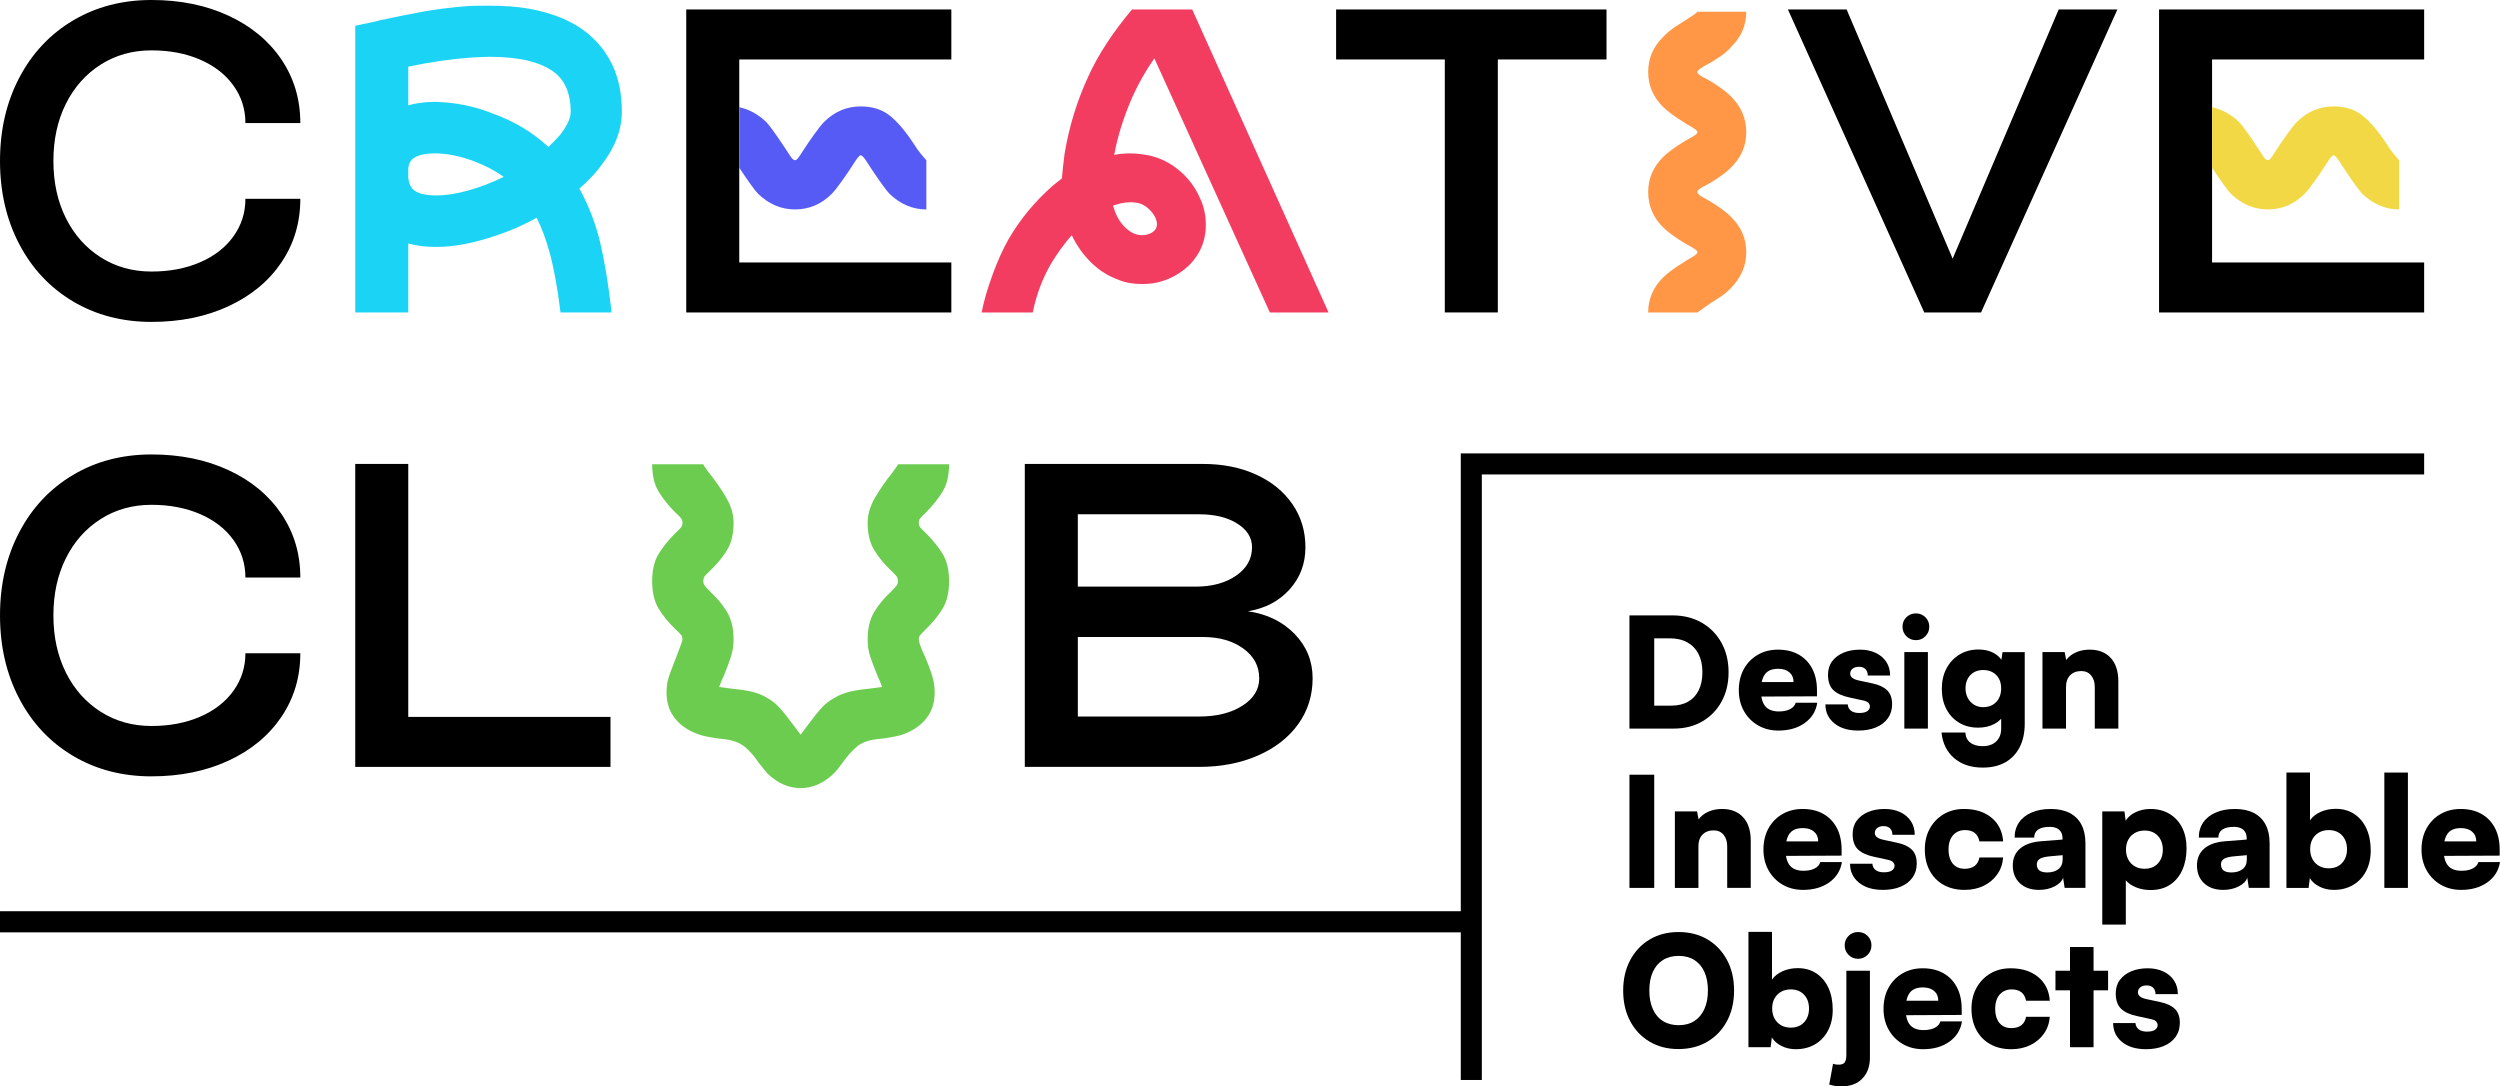 <?xml version="1.0" encoding="UTF-8"?>
<!DOCTYPE svg PUBLIC "-//W3C//DTD SVG 1.1//EN" "http://www.w3.org/Graphics/SVG/1.1/DTD/svg11.dtd">
<!-- Creator: CorelDRAW -->
<svg xmlns="http://www.w3.org/2000/svg" xml:space="preserve" width="118.329mm" height="51.42mm" version="1.1" style="shape-rendering:geometricPrecision; text-rendering:geometricPrecision; image-rendering:optimizeQuality; fill-rule:evenodd; clip-rule:evenodd"
viewBox="0 0 4665.41 2027.37"
 xmlns:xlink="http://www.w3.org/1999/xlink"
 xmlns:xodm="http://www.corel.com/coreldraw/odm/2003">
 <defs>
  <style type="text/css">
   <![CDATA[
    .fil6 {fill:#565BF5}
    .fil5 {fill:#F2D845}
    .fil0 {fill:black;fill-rule:nonzero}
    .fil1 {fill:#1BD4F5;fill-rule:nonzero}
    .fil4 {fill:#6CCC4F;fill-rule:nonzero}
    .fil2 {fill:#F23D61;fill-rule:nonzero}
    .fil3 {fill:#FF9746;fill-rule:nonzero}
   ]]>
  </style>
 </defs>
 <g id="Layer_x0020_1">
  <g id="_2739667181200">
   <g>
    <path class="fil0" d="M282.7 600.73c-54.65,0 -103.42,-12.72 -146.3,-38.16 -42.88,-25.45 -76.33,-61.02 -100.36,-106.72 -24.03,-45.7 -36.04,-97.53 -36.04,-155.49 0,-57.95 12.01,-109.78 36.04,-155.48 24.03,-45.7 57.48,-81.28 100.36,-106.72 42.87,-25.44 91.64,-38.17 146.3,-38.17 53.71,0 101.65,9.78 143.82,29.33 42.17,19.55 75.03,46.77 98.59,81.63 23.56,34.87 35.34,74.45 35.34,118.74l-102.48 0c0,-25.91 -7.42,-49.24 -22.26,-69.97 -14.84,-20.73 -35.58,-36.87 -62.19,-48.41 -26.62,-11.54 -56.89,-17.31 -90.82,-17.31 -35.34,0 -66.9,8.83 -94.71,26.5 -27.8,17.67 -49.47,42.05 -65.02,73.15 -15.55,31.1 -23.32,66.67 -23.32,106.72 0,40.05 7.77,75.62 23.32,106.72 15.55,31.1 37.22,55.48 65.02,73.15 27.8,17.67 59.37,26.5 94.71,26.5 33.92,0 64.2,-5.77 90.82,-17.32 26.62,-11.54 47.35,-27.68 62.19,-48.41 14.84,-20.73 22.26,-44.05 22.26,-69.96l102.48 0c0,44.29 -11.78,83.86 -35.34,118.73 -23.56,34.87 -56.42,62.07 -98.59,81.63 -42.17,19.55 -90.11,29.33 -143.82,29.33z"/>
    <path class="fil1" d="M662.93 48.06l40.29 -8.48 4.24 -1.41c28.27,-6.12 55.24,-11.54 80.93,-16.26 25.68,-4.71 54.06,-8.24 85.16,-10.6 8.01,-0.47 20.03,-0.71 36.04,-0.71 31.1,0 57.01,1.88 77.74,5.65 44.29,8.01 80.1,22.85 107.42,44.53 21.2,16.96 37.46,37.69 48.76,62.19 11.31,24.5 16.96,53.01 16.96,85.52 0,34.39 -13.43,68.55 -40.28,102.48 -8.95,12.25 -21.91,25.91 -38.87,40.99 17.9,32.98 30.98,67.26 39.22,102.83 8.25,35.58 15.2,78.33 20.85,128.28l-95.41 0c-5.65,-46.17 -12.49,-83.63 -20.5,-112.37 -6.59,-24.03 -14.6,-45.47 -24.03,-64.31 -23.56,13.19 -48.77,24.27 -75.62,33.22 -41.46,14.13 -78.69,21.2 -111.67,21.2 -19.32,0 -36.75,-2.12 -52.3,-6.36l0 128.63 -98.95 0 0 -535.01zm98.95 284.11c1.41,10.84 4.94,18.38 10.6,22.62 8.01,6.6 21.91,9.9 41.7,9.9 17.9,0 37.81,-3.06 59.72,-9.19 21.91,-6.12 43.93,-14.61 66.08,-25.44 -15.55,-11.31 -33.92,-20.97 -55.13,-28.98 -25.91,-9.89 -50.65,-14.84 -74.21,-14.84 -9.9,0 -19.08,1.17 -27.56,3.53 -6.6,2.35 -11.54,5.18 -14.84,8.48 -3.3,3.3 -5.42,8.48 -6.36,15.55l0 18.37zm0 -135.69c15.55,-4.24 32.03,-6.36 49.47,-6.36 5.18,0 13.43,0.47 24.74,1.42 28.74,2.83 56.07,9.42 81.98,19.78 40.99,14.61 76.09,35.58 105.31,62.9 8.95,-8.48 16.25,-16.02 21.91,-22.62 13.19,-16.96 19.78,-31.33 19.78,-43.11 0,-32.51 -9.89,-56.78 -29.68,-72.8 -25.44,-19.79 -65.96,-29.69 -121.56,-29.69 -6.6,0 -17.9,0.47 -33.93,1.41 -35.34,2.36 -74.68,8.01 -118.02,16.96l0 72.09z"/>
    <path class="fil0" d="M1280.63 17.67l494.72 0 0 93.29 -395.77 0c0,126.27 0,252.55 0,378.82l395.77 0 0 93.29 -494.72 0 0 -565.4z"/>
    <path class="fil2" d="M1831.89 583.07c4.24,-21.67 11.19,-45.59 20.85,-71.73 9.66,-26.15 19.67,-48.18 30.04,-66.08 21.2,-36.28 48.29,-69.03 81.28,-98.24l17.67 -14.13c0.47,-8.48 2.12,-23.79 4.94,-45.94 8.48,-50.88 23.32,-99.18 44.53,-144.88 17.9,-39.58 44.99,-81.04 81.28,-124.39l112.37 0 254.43 565.4 -109.55 0 -215.56 -474.23c-16.02,23.09 -29.45,46.65 -40.29,70.67 -16.49,37.22 -28.03,73.74 -34.63,109.55 8.95,-1.88 18.85,-2.82 29.69,-2.82 9.89,0 21.2,1.17 33.92,3.53 20.73,4.24 39.69,13.43 56.89,27.56 17.2,14.13 30.27,31.33 39.22,51.59 7.54,15.55 11.31,32.51 11.31,50.89 0,18.37 -4.24,35.34 -12.72,50.89 -7.07,12.72 -16.49,23.68 -28.27,32.86 -11.78,9.19 -24.97,16.14 -39.58,20.85 -11.3,3.77 -24.03,5.65 -38.16,5.65 -16.97,0 -31.57,-2.59 -43.82,-7.78 -18.85,-6.6 -35.81,-17.2 -50.89,-31.8 -15.08,-14.6 -27.33,-31.8 -36.75,-51.59 -13.66,15.55 -26.38,32.98 -38.17,52.3 -16.49,28.27 -28.03,58.9 -34.63,91.88l-95.41 0zm246.65 -195.06c4.24,14.61 11.31,26.74 21.21,36.4 9.89,9.66 20.26,14.49 31.1,14.49 5.65,0 10.83,-1.06 15.55,-3.18 4.71,-2.12 8.24,-5.06 10.6,-8.84 1.42,-2.83 2.12,-5.65 2.12,-8.48 0,-3.3 -0.94,-7.3 -2.83,-12.01 -3.3,-6.6 -7.89,-12.49 -13.78,-17.67 -5.89,-5.18 -12.13,-8.48 -18.73,-9.9 -4.71,-0.94 -9.19,-1.41 -13.43,-1.41 -10.83,0 -21.91,2.12 -33.21,6.36l1.41 4.24z"/>
    <polygon class="fil0" points="2696.24,110.96 2493.4,110.96 2493.4,17.67 2998.02,17.67 2998.02,110.96 2795.18,110.96 2795.18,583.07 2696.24,583.07 "/>
    <path class="fil3" d="M3075.76 583.07c0,-24.97 9.19,-46.65 27.56,-65.02 8.48,-8.48 21.91,-18.37 40.28,-29.68 1.88,-1.41 6.36,-4.12 13.43,-8.13 7.07,-4.01 10.6,-7.19 10.6,-9.54 0,-2.36 -3.42,-5.42 -10.25,-9.19 -6.83,-3.77 -11.43,-6.36 -13.78,-7.78 -18.38,-11.31 -31.8,-21.2 -40.28,-29.69 -18.38,-18.37 -27.56,-40.28 -27.56,-65.73 0,-24.97 9.19,-46.65 27.56,-65.02 8.48,-8.48 21.91,-18.38 40.28,-29.69 2.35,-1.41 6.95,-4.01 13.78,-7.78 6.83,-3.77 10.25,-6.83 10.25,-9.19 0,-2.35 -3.54,-5.54 -10.6,-9.54 -7.07,-4.01 -11.54,-6.71 -13.43,-8.13 -18.38,-11.31 -31.8,-21.2 -40.28,-29.69 -18.38,-18.37 -27.56,-40.05 -27.56,-65.02 0,-24.97 9.19,-46.64 27.56,-65.02 7.07,-7.54 14.96,-14.13 23.68,-19.79 8.72,-5.65 14.25,-9.19 16.61,-10.6 15.08,-9.42 23.09,-15.08 24.03,-16.96l91.17 0c0,24.97 -9.19,46.65 -27.56,65.02 -6.6,7.53 -14.25,14.13 -22.97,19.78 -8.72,5.65 -14.25,9.19 -16.61,10.6 -16.02,8.01 -24.03,13.67 -24.03,16.96 0,2.83 3.53,6.13 10.6,9.9 7.07,3.77 11.54,6.13 13.43,7.07 18.37,11.31 31.57,21.2 39.58,29.69 18.38,18.85 27.56,40.76 27.56,65.73 0,24.97 -9.19,46.65 -27.56,65.02 -8.01,8.48 -21.2,18.38 -39.58,29.69 -1.88,0.94 -6.36,3.3 -13.43,7.07 -7.07,3.77 -10.6,7.07 -10.6,9.89 0,2.83 3.53,6.24 10.6,10.25 7.07,4.01 11.54,6.48 13.43,7.42 18.37,11.31 31.57,21.2 39.58,29.69 18.38,18.37 27.56,40.05 27.56,65.02 0,24.5 -9.19,46.41 -27.56,65.73 -6.6,7.07 -14.25,13.43 -22.97,19.08 -8.72,5.65 -14.25,9.19 -16.61,10.6l-24.03 16.96 -91.88 0z"/>
    <polygon class="fil0" points="3336.55,17.67 3446.09,17.67 3643.98,482.71 3841.88,17.67 3951.42,17.67 3696.99,583.07 3590.98,583.07 "/>
    <path class="fil0" d="M4029.16 17.67l494.72 0 0 93.29 -395.78 0c0,126.27 0,252.55 0,378.82l395.78 0 0 93.29 -494.72 0 0 -565.4z"/>
    <path class="fil0" d="M282.7 1448.83c-54.65,0 -103.42,-12.72 -146.3,-38.16 -42.88,-25.44 -76.33,-61.02 -100.36,-106.72 -24.03,-45.7 -36.04,-97.53 -36.04,-155.48 0,-57.95 12.01,-109.78 36.04,-155.49 24.03,-45.7 57.48,-81.28 100.36,-106.72 42.87,-25.44 91.64,-38.17 146.3,-38.17 53.71,0 101.65,9.78 143.82,29.33 42.17,19.55 75.03,46.76 98.59,81.63 23.56,34.87 35.34,74.44 35.34,118.73l-102.48 0c0,-25.91 -7.42,-49.24 -22.26,-69.96 -14.84,-20.73 -35.58,-36.87 -62.19,-48.41 -26.62,-11.54 -56.89,-17.32 -90.82,-17.32 -35.34,0 -66.9,8.84 -94.71,26.5 -27.8,17.67 -49.47,42.05 -65.02,73.15 -15.55,31.1 -23.32,66.67 -23.32,106.72 0,40.05 7.77,75.62 23.32,106.71 15.55,31.1 37.22,55.48 65.02,73.15 27.8,17.67 59.37,26.5 94.71,26.5 33.92,0 64.2,-5.77 90.82,-17.32 26.62,-11.54 47.35,-27.68 62.19,-48.41 14.84,-20.73 22.26,-44.06 22.26,-69.97l102.48 0c0,44.29 -11.78,83.87 -35.34,118.73 -23.56,34.87 -56.42,62.07 -98.59,81.63 -42.17,19.55 -90.11,29.33 -143.82,29.33z"/>
    <polygon class="fil0" points="662.93,865.77 761.88,865.77 761.88,1337.87 1139.28,1337.87 1139.28,1431.16 662.93,1431.16 "/>
    <path class="fil4" d="M1494.07 1470.74c-22.15,0 -42.64,-8.95 -61.49,-26.86 -1.41,-1.41 -6.83,-8.01 -16.25,-19.79 -8.48,-12.72 -17.32,-22.85 -26.5,-30.39 -9.19,-7.54 -21.56,-12.25 -37.11,-14.13 -18.37,-1.88 -33.45,-4.48 -45.23,-7.78 -24.97,-8.01 -42.88,-21.2 -53.71,-39.58 -6.6,-11.31 -9.9,-24.5 -9.9,-39.58 0,-8.95 0.95,-17.2 2.83,-24.74 1.42,-5.65 6.6,-19.79 15.55,-42.4 1.88,-5.18 4.24,-11.43 7.07,-18.73 2.83,-7.3 4.24,-11.66 4.24,-13.07 0,-3.3 -0.59,-5.89 -1.76,-7.78 -1.18,-1.88 -5.3,-6.12 -12.37,-12.72 -12.25,-11.78 -22.38,-24.26 -30.39,-37.46 -8.01,-13.19 -12.01,-30.15 -12.01,-50.89 0,-20.73 3.89,-37.57 11.66,-50.53 7.78,-12.96 18.02,-25.79 30.75,-38.52 6.6,-6.12 10.6,-10.25 12.01,-12.37 1.42,-2.12 2.12,-4.83 2.12,-8.13 0,-2.83 -0.7,-5.3 -2.12,-7.42 -1.42,-2.12 -5.42,-6.25 -12.01,-12.37 -12.25,-12.25 -22.38,-24.97 -30.39,-38.17 -8.01,-13.19 -12.01,-30.15 -12.01,-50.89l95.41 0c0,0.94 3.3,5.89 9.89,14.84 13.2,16.49 24.26,32.51 33.22,48.05 8.95,15.55 13.43,30.86 13.43,45.94 0,20.73 -4.01,37.69 -12.01,50.89 -8.01,13.19 -18.38,25.92 -31.1,38.16 -6.6,6.13 -10.49,10.25 -11.67,12.37 -1.17,2.12 -1.76,4.83 -1.76,8.13 0,2.83 0.71,5.3 2.12,7.42 1.42,2.12 5.18,6.25 11.31,12.37 12.72,11.78 23.08,24.38 31.1,37.81 8.01,13.43 12.01,30.51 12.01,51.24 0,10.83 -1.65,21.44 -4.95,31.8 -3.3,10.37 -7.78,22.38 -13.43,36.04 -3.3,6.6 -6.12,13.43 -8.48,20.49l20.5 2.83c15.07,1.41 28.03,3.3 38.87,5.65 10.84,2.36 20.97,6.36 30.39,12.02 8.95,5.18 16.73,11.42 23.32,18.73 6.6,7.3 14.61,17.32 24.03,30.04 9.9,13.19 14.84,19.79 14.84,19.79 0,0 4.94,-6.6 14.84,-19.79 9.42,-12.72 17.43,-22.73 24.03,-30.04 6.6,-7.31 14.61,-13.55 24.03,-18.73 9.42,-5.66 19.43,-9.66 30.04,-12.02 10.6,-2.35 23.2,-4.24 37.81,-5.65l21.2 -2.83c-2.35,-7.07 -4.94,-13.43 -7.77,-19.08 -6.6,-16.02 -11.43,-28.74 -14.49,-38.16 -3.06,-9.42 -4.59,-19.79 -4.59,-31.1 0,-20.73 4.01,-37.81 12.01,-51.24 8.01,-13.43 18.37,-26.03 31.1,-37.81 6.13,-6.12 9.9,-10.25 11.31,-12.37 1.42,-2.12 2.12,-4.59 2.12,-7.42 0,-3.3 -0.59,-6.01 -1.77,-8.13 -1.18,-2.12 -5.07,-6.25 -11.66,-12.37 -12.72,-12.25 -23.08,-24.97 -31.1,-38.16 -8.01,-13.19 -12.01,-30.15 -12.01,-50.89 0,-15.08 4.48,-30.39 13.43,-45.94 8.95,-15.55 20.03,-31.57 33.22,-48.05 6.59,-8.95 9.89,-13.9 9.89,-14.84l95.41 0c0,20.73 -4.01,37.69 -12.01,50.89 -8.01,13.19 -18.14,25.92 -30.39,38.17 -6.6,6.12 -10.6,10.25 -12.02,12.37 -1.41,2.12 -2.12,4.59 -2.12,7.42 0,3.3 0.71,6.01 2.12,8.13 1.42,2.12 5.42,6.25 12.02,12.37 12.72,12.72 22.97,25.56 30.74,38.52 7.78,12.96 11.66,29.8 11.66,50.53 0,20.73 -4.01,37.69 -12.01,50.89 -8.01,13.19 -18.14,25.68 -30.39,37.46 -6.6,6.6 -10.6,10.84 -12.02,12.72 -1.41,1.88 -2.12,4.48 -2.12,7.78 0,4.24 3.77,14.61 11.31,31.1 7.54,17.43 12.72,31.8 15.55,43.11 1.88,7.54 2.82,15.79 2.82,24.74 0,15.08 -3.3,28.27 -9.89,39.58 -10.83,18.37 -28.51,31.57 -53.01,39.58 -12.25,3.3 -27.56,5.89 -45.94,7.78 -15.55,1.88 -27.68,6.48 -36.4,13.78 -8.72,7.3 -17.79,17.55 -27.21,30.74 -5.65,8.01 -11.07,14.61 -16.26,19.79 -18.85,17.9 -39.34,26.86 -61.48,26.86z"/>
    <path class="fil0" d="M1912.45 865.77l332.17 0c37.22,0 70.32,6.6 99.29,19.79 28.98,13.19 51.59,31.57 67.85,55.13 16.25,23.56 24.38,50.42 24.38,80.57 0,30.63 -9.9,56.89 -29.69,78.8 -19.79,21.91 -45.7,35.46 -77.74,40.64 35.81,5.18 64.91,19.32 87.28,42.4 22.38,23.08 33.57,50.65 33.57,82.69 0,32.04 -8.95,60.54 -26.85,85.51 -17.91,24.97 -43,44.53 -75.27,58.66 -32.28,14.13 -68.91,21.2 -109.9,21.2l-325.1 0 0 -565.4zm325.1 471.4c32.99,0 59.96,-6.71 80.93,-20.14 20.97,-13.43 31.45,-30.51 31.45,-51.24 0,-22.62 -9.89,-41.11 -29.69,-55.48 -19.79,-14.37 -44.99,-21.56 -75.62,-21.56l-233.23 0 0 148.42 226.16 0zm-6.36 -242.41c30.62,0 55.83,-6.83 75.62,-20.5 19.79,-13.67 29.69,-31.33 29.69,-53.01 0,-17.9 -9.19,-32.63 -27.56,-44.17 -18.38,-11.54 -41.94,-17.31 -70.68,-17.31l-226.87 0 0 134.99 219.8 0z"/>
    <path class="fil5" d="M4354.97 198.6c-26.38,0 -49.24,9.66 -68.56,28.98 -4.71,4.71 -11.07,12.72 -19.08,24.03 -8.01,11.31 -13.19,18.85 -15.55,22.62 -8.01,12.72 -13.19,20.26 -15.55,22.62 -1.41,1.42 -2.83,2.12 -4.24,2.12 -0.94,0 -2.35,-0.71 -4.24,-2.12 -2.35,-2.35 -7.53,-9.9 -15.55,-22.62 -16.96,-25.44 -28.27,-40.99 -33.92,-46.64 -14.6,-14.13 -31.33,-23.33 -50.18,-27.56l0 113.08c17.9,26.86 29.69,43.11 35.34,48.76 20.26,19.32 43.11,28.98 68.55,28.98 26.39,0 49.24,-9.66 68.55,-28.98 4.72,-4.71 11.08,-12.72 19.08,-24.03 8.01,-11.3 13.19,-18.85 15.55,-22.62 8.01,-12.72 13.19,-20.26 15.55,-22.62 1.42,-1.88 2.83,-2.82 4.24,-2.82 0.94,0 2.36,0.94 4.24,2.82 2.36,2.36 7.54,9.9 15.55,22.62 16.96,25.45 28.27,40.99 33.92,46.65 20.26,19.32 43.11,28.98 68.55,28.98l0 -91.87c-1.88,-1.88 -5.42,-6.01 -10.6,-12.37 -5.18,-6.36 -8.95,-11.66 -11.31,-15.9 -15.55,-24.03 -30.63,-42.05 -45.23,-54.07 -14.61,-12.01 -32.99,-18.02 -55.13,-18.02z"/>
    <path class="fil6" d="M1606.44 198.6c-26.38,0 -49.24,9.66 -68.56,28.98 -4.71,4.71 -11.07,12.72 -19.08,24.03 -8.01,11.31 -13.19,18.85 -15.55,22.62 -8.01,12.72 -13.19,20.26 -15.55,22.62 -1.41,1.42 -2.82,2.12 -4.24,2.12 -0.94,0 -2.36,-0.71 -4.24,-2.12 -2.36,-2.35 -7.54,-9.9 -15.55,-22.62 -16.96,-25.44 -28.27,-40.99 -33.92,-46.64 -14.61,-14.13 -31.33,-23.33 -50.18,-27.56l0 113.08c17.9,26.86 29.68,43.11 35.34,48.76 20.26,19.32 43.11,28.98 68.56,28.98 26.38,0 49.24,-9.66 68.55,-28.98 4.72,-4.71 11.07,-12.72 19.08,-24.03 8.01,-11.3 13.19,-18.85 15.55,-22.62 8.01,-12.72 13.19,-20.26 15.55,-22.62 1.41,-1.88 2.83,-2.82 4.24,-2.82 0.94,0 2.35,0.94 4.24,2.82 2.35,2.36 7.54,9.9 15.55,22.62 16.97,25.45 28.27,40.99 33.93,46.65 20.26,19.32 43.11,28.98 68.55,28.98l0 -91.87c-1.88,-1.88 -5.42,-6.01 -10.6,-12.37 -5.18,-6.36 -8.95,-11.66 -11.31,-15.9 -15.55,-24.03 -30.63,-42.05 -45.23,-54.07 -14.6,-12.01 -32.98,-18.02 -55.12,-18.02z"/>
    <polygon class="fil0" points="4523.88,885.41 2765.34,885.41 2765.34,2015.43 2726.07,2015.43 2726.07,846.14 4523.88,846.14 "/>
    <polygon class="fil0" points="2745.71,1739.94 -0,1739.94 -0,1700.51 2745.71,1700.51 "/>
   </g>
   <path class="fil0" d="M3123.6 1359.66l-82.79 0 0 -211.25 79.93 0c20.74,0 38.97,4.47 54.67,13.42 15.7,8.94 28.03,21.41 36.97,37.4 8.95,15.98 13.42,34.44 13.42,55.38 0,20.55 -4.33,38.73 -12.99,54.52 -8.66,15.79 -20.65,28.16 -35.97,37.11 -15.32,8.95 -33.07,13.42 -53.24,13.42zm-36.54 -190.12l0 169.57 -21.98 -22.26 53.95 0c12.18,0 22.6,-2.48 31.26,-7.42 8.66,-4.95 15.27,-12.08 19.84,-21.41 4.57,-9.32 6.85,-20.46 6.85,-33.4 0,-13.32 -2.42,-24.69 -7.28,-34.11 -4.85,-9.42 -11.8,-16.65 -20.84,-21.7 -9.04,-5.04 -19.94,-7.57 -32.69,-7.57l-51.1 0 21.98 -21.69z"/>
   <path id="_1" class="fil0" d="M3318.86 1363.37c-14.27,0 -26.98,-3.23 -38.11,-9.7 -11.13,-6.47 -19.89,-15.37 -26.26,-26.69 -6.38,-11.32 -9.57,-24.31 -9.57,-38.97 0,-14.84 3.1,-27.93 9.28,-39.25 6.18,-11.32 14.79,-20.22 25.83,-26.69 11.04,-6.47 23.7,-9.71 37.97,-9.71 15.03,0 27.97,3.09 38.82,9.28 10.85,6.19 19.22,14.94 25.12,26.26 5.9,11.32 8.85,24.79 8.85,40.39l0 11.13 -122.75 0.57 0.57 -27.12 78.5 0c0,-7.61 -2.57,-13.65 -7.71,-18.12 -5.14,-4.47 -12.18,-6.71 -21.13,-6.71 -7.42,0 -13.46,1.43 -18.13,4.28 -4.66,2.86 -8.13,7.28 -10.42,13.28 -2.28,6 -3.43,13.65 -3.43,22.98 0,13.32 2.71,23.17 8.13,29.54 5.43,6.38 13.85,9.57 25.27,9.57 8.37,0 15.32,-1.43 20.84,-4.28 5.52,-2.85 9.04,-6.85 10.56,-11.99l40.25 0c-2.47,15.79 -10.27,28.4 -23.41,37.82 -13.13,9.42 -29.5,14.13 -49.1,14.13z"/>
   <path id="_2" class="fil0" d="M3406.5 1314.56l41.68 0c0.38,4.95 2.38,8.85 5.99,11.71 3.62,2.85 8.76,4.28 15.42,4.28 6.85,0 11.9,-1.14 15.13,-3.43 3.24,-2.28 4.85,-5.23 4.85,-8.85 0,-2.09 -0.81,-4.19 -2.42,-6.28 -1.62,-2.09 -5.09,-3.71 -10.42,-4.85l-26.26 -5.71c-13.13,-2.85 -22.93,-7.47 -29.41,-13.85 -6.47,-6.38 -9.7,-15.84 -9.7,-28.4 0,-9.9 2.61,-18.32 7.85,-25.27 5.23,-6.94 12.32,-12.27 21.27,-15.98 8.94,-3.71 19.13,-5.57 30.54,-5.57 11.04,0 20.79,2 29.26,6 8.47,3.99 15.08,9.61 19.84,16.84 4.76,7.23 7.14,15.7 7.14,25.41l-41.68 0c0,-4.95 -1.43,-8.89 -4.28,-11.85 -2.85,-2.95 -6.94,-4.42 -12.27,-4.42 -4.95,0 -8.89,1.19 -11.85,3.57 -2.95,2.38 -4.42,5.47 -4.42,9.28 0,6.09 5.14,10.28 15.42,12.56l26.55 5.71c11.8,2.48 20.79,6.71 26.98,12.7 6.19,6 9.28,14.7 9.28,26.12 0,10.09 -2.67,18.84 -8,26.26 -5.33,7.42 -12.75,13.08 -22.26,16.99 -9.52,3.9 -20.46,5.85 -32.83,5.85 -18.84,0 -33.78,-4.52 -44.82,-13.56 -11.04,-9.04 -16.56,-20.79 -16.56,-35.26z"/>
   <path id="_3" class="fil0" d="M3553.8 1359.66l0 -142.74 43.96 0 0 142.74 -43.96 0zm21.7 -165c-7.04,0 -12.99,-2.42 -17.84,-7.28 -4.85,-4.85 -7.28,-10.8 -7.28,-17.84 0,-7.04 2.42,-12.94 7.28,-17.7 4.85,-4.76 10.8,-7.14 17.84,-7.14 6.85,0 12.7,2.38 17.56,7.14 4.85,4.75 7.28,10.66 7.28,17.7 0,7.04 -2.42,12.99 -7.28,17.84 -4.85,4.85 -10.7,7.28 -17.56,7.28z"/>
   <path id="_4" class="fil0" d="M3623.74 1285.73c0,-14.47 2.9,-27.22 8.71,-38.25 5.8,-11.04 13.89,-19.7 24.26,-25.98 10.37,-6.28 22.22,-9.42 35.54,-9.42 11.23,0 20.89,2.28 28.98,6.85 8.09,4.57 13.65,10.56 16.7,17.99l-4.28 2.85 3.43 -22.84 41.4 0 0 133.6c0,16.94 -3.14,31.55 -9.42,43.82 -6.28,12.27 -15.22,21.7 -26.83,28.26 -11.61,6.56 -25.6,9.85 -41.97,9.85 -21.89,0 -39.68,-5.85 -53.38,-17.56 -13.7,-11.71 -21.6,-27.64 -23.7,-47.82l44.53 0c0.38,8 3.43,14.23 9.14,18.7 5.71,4.47 13.42,6.71 23.12,6.71 10.66,0 19.08,-2.95 25.27,-8.85 6.18,-5.9 9.28,-13.89 9.28,-23.98l0 -30.26 4.85 3.71c-3.05,7.42 -8.95,13.41 -17.7,17.98 -8.76,4.57 -18.84,6.85 -30.26,6.85 -13.32,0 -25.08,-3.05 -35.26,-9.14 -10.18,-6.09 -18.13,-14.56 -23.84,-25.41 -5.71,-10.85 -8.56,-23.41 -8.56,-37.68zm44.25 -1.14c0,6.85 1.43,12.89 4.28,18.13 2.85,5.23 6.75,9.37 11.7,12.42 4.95,3.04 10.66,4.57 17.13,4.57 6.66,0 12.51,-1.48 17.55,-4.43 5.04,-2.95 8.95,-7.04 11.71,-12.27 2.76,-5.23 4.14,-11.37 4.14,-18.41 0,-7.04 -1.38,-13.08 -4.14,-18.13 -2.76,-5.04 -6.66,-8.99 -11.71,-11.84 -5.04,-2.85 -10.99,-4.28 -17.84,-4.28 -6.47,0 -12.18,1.43 -17.13,4.28 -4.95,2.85 -8.8,6.85 -11.56,11.99 -2.76,5.14 -4.14,11.13 -4.14,17.98z"/>
   <path id="_5" class="fil0" d="M3855.54 1359.66l-43.96 0 0 -142.74 41.4 0 2.85 14.84c4.38,-6.09 10.42,-10.85 18.12,-14.27 7.71,-3.43 16.22,-5.14 25.55,-5.14 16.94,0 30.12,5.18 39.54,15.56 9.42,10.37 14.13,24.88 14.13,43.53l0 88.21 -43.96 0 0 -77.65c0,-8.94 -2.28,-16.13 -6.85,-21.55 -4.57,-5.43 -10.66,-8.14 -18.27,-8.14 -8.76,0 -15.7,2.62 -20.84,7.85 -5.14,5.23 -7.71,12.32 -7.71,21.27l0 78.22z"/>
   <polygon id="_6" class="fil0" points="3087.06,1445.73 3087.06,1656.98 3040.82,1656.98 3040.82,1445.73 "/>
   <path id="_7" class="fil0" d="M3169.56 1656.98l-43.96 0 0 -142.74 41.4 0 2.85 14.84c4.38,-6.09 10.42,-10.85 18.12,-14.27 7.71,-3.43 16.22,-5.14 25.55,-5.14 16.94,0 30.12,5.18 39.54,15.56 9.42,10.37 14.13,24.88 14.13,43.53l0 88.21 -43.96 0 0 -77.65c0,-8.94 -2.28,-16.13 -6.85,-21.55 -4.57,-5.43 -10.66,-8.14 -18.27,-8.14 -8.76,0 -15.7,2.62 -20.84,7.85 -5.14,5.23 -7.71,12.32 -7.71,21.27l0 78.22z"/>
   <path id="_8" class="fil0" d="M3364.82 1660.69c-14.27,0 -26.98,-3.23 -38.11,-9.7 -11.13,-6.47 -19.89,-15.37 -26.26,-26.69 -6.38,-11.32 -9.57,-24.31 -9.57,-38.97 0,-14.84 3.1,-27.93 9.28,-39.25 6.18,-11.32 14.79,-20.22 25.83,-26.69 11.04,-6.47 23.7,-9.71 37.97,-9.71 15.03,0 27.97,3.09 38.82,9.28 10.85,6.19 19.22,14.94 25.12,26.26 5.9,11.32 8.85,24.79 8.85,40.39l0 11.13 -122.75 0.57 0.57 -27.12 78.5 0c0,-7.61 -2.57,-13.65 -7.71,-18.12 -5.14,-4.47 -12.18,-6.71 -21.13,-6.71 -7.42,0 -13.46,1.43 -18.13,4.28 -4.66,2.86 -8.13,7.28 -10.42,13.28 -2.28,6 -3.43,13.65 -3.43,22.98 0,13.32 2.71,23.17 8.13,29.54 5.43,6.38 13.85,9.57 25.27,9.57 8.37,0 15.32,-1.43 20.84,-4.28 5.52,-2.85 9.04,-6.85 10.56,-11.99l40.25 0c-2.47,15.79 -10.27,28.4 -23.41,37.82 -13.13,9.42 -29.5,14.13 -49.1,14.13z"/>
   <path id="_9" class="fil0" d="M3452.46 1611.87l41.68 0c0.38,4.95 2.38,8.85 5.99,11.71 3.62,2.85 8.76,4.28 15.42,4.28 6.85,0 11.9,-1.14 15.13,-3.43 3.24,-2.28 4.85,-5.23 4.85,-8.85 0,-2.09 -0.81,-4.19 -2.42,-6.28 -1.62,-2.09 -5.09,-3.71 -10.42,-4.85l-26.26 -5.71c-13.13,-2.85 -22.93,-7.47 -29.41,-13.85 -6.47,-6.38 -9.7,-15.84 -9.7,-28.4 0,-9.9 2.61,-18.32 7.85,-25.27 5.23,-6.94 12.32,-12.27 21.27,-15.98 8.94,-3.71 19.13,-5.57 30.54,-5.57 11.04,0 20.79,2 29.26,6 8.47,3.99 15.08,9.61 19.84,16.84 4.76,7.23 7.14,15.7 7.14,25.41l-41.68 0c0,-4.95 -1.43,-8.89 -4.28,-11.85 -2.85,-2.95 -6.94,-4.42 -12.27,-4.42 -4.95,0 -8.89,1.19 -11.85,3.57 -2.95,2.38 -4.42,5.47 -4.42,9.28 0,6.09 5.14,10.28 15.42,12.56l26.55 5.71c11.8,2.48 20.79,6.71 26.98,12.7 6.19,6 9.28,14.7 9.28,26.12 0,10.09 -2.67,18.84 -8,26.26 -5.33,7.42 -12.75,13.08 -22.26,16.99 -9.52,3.9 -20.46,5.85 -32.83,5.85 -18.84,0 -33.78,-4.52 -44.82,-13.56 -11.04,-9.04 -16.56,-20.79 -16.56,-35.26z"/>
   <path id="_10" class="fil0" d="M3592.05 1585.04c0,-14.65 3.14,-27.64 9.42,-38.97 6.28,-11.32 14.89,-20.22 25.83,-26.69 10.95,-6.47 23.55,-9.71 37.83,-9.71 21.12,0 38.25,5.43 51.38,16.27 13.13,10.85 20.36,25.6 21.7,44.25l-44.25 0c-1.52,-7.23 -4.52,-12.56 -8.99,-15.98 -4.48,-3.43 -10.52,-5.14 -18.13,-5.14 -6.09,0 -11.47,1.47 -16.13,4.42 -4.66,2.95 -8.23,7.09 -10.7,12.42 -2.47,5.33 -3.71,11.71 -3.71,19.13 0,7.61 1.19,14.13 3.57,19.56 2.38,5.43 5.8,9.57 10.28,12.42 4.47,2.85 9.85,4.28 16.13,4.28 7.8,0 14.04,-1.76 18.7,-5.28 4.66,-3.52 7.66,-8.8 8.99,-15.84l44.25 0c-0.95,11.99 -4.62,22.51 -10.99,31.54 -6.38,9.04 -14.8,16.13 -25.26,21.27 -10.47,5.14 -22.36,7.71 -35.69,7.71 -15.03,0 -28.12,-3.14 -39.25,-9.42 -11.13,-6.28 -19.75,-15.08 -25.84,-26.4 -6.09,-11.32 -9.14,-24.6 -9.14,-39.83z"/>
   <path id="_11" class="fil0" d="M3805.29 1660.69c-15.03,0 -26.98,-4.14 -35.82,-12.42 -8.85,-8.28 -13.28,-19.37 -13.28,-33.26 0,-13.13 4.52,-23.6 13.56,-31.4 9.04,-7.8 22.12,-12.37 39.25,-13.7l39.97 -3.14 0 -2.29c0,-4.75 -0.95,-8.71 -2.85,-11.84 -1.9,-3.14 -4.62,-5.52 -8.14,-7.14 -3.52,-1.62 -7.94,-2.43 -13.27,-2.43 -9.33,0 -16.42,1.72 -21.27,5.14 -4.85,3.43 -7.28,8.37 -7.28,14.84l-36.54 0c0,-10.85 2.76,-20.27 8.28,-28.26 5.52,-8 13.37,-14.18 23.55,-18.56 10.18,-4.38 22.03,-6.56 35.54,-6.56 13.89,0 25.64,2.48 35.26,7.42 9.61,4.95 16.94,12.18 21.98,21.69 5.04,9.52 7.56,21.13 7.56,34.83l0 83.36 -38.82 0 -2.86 -18.84c-2.28,6.47 -7.66,11.85 -16.13,16.13 -8.47,4.28 -18.03,6.42 -28.69,6.42zm15.42 -32.54c8.37,0 15.22,-2.05 20.55,-6.13 5.33,-4.09 7.99,-10.23 7.99,-18.41l0 -7.71 -22.26 2c-9.52,0.76 -16.22,2.33 -20.13,4.71 -3.9,2.38 -5.85,5.85 -5.85,10.42 0,5.14 1.62,8.95 4.85,11.42 3.24,2.48 8.19,3.71 14.84,3.71z"/>
   <path id="_12" class="fil0" d="M3923.19 1725.49l0 -211.25 41.4 0 2.28 17.42c4,-6.66 10.18,-11.99 18.55,-15.98 8.37,-4 17.6,-6 27.69,-6 13.32,0 25.03,2.95 35.11,8.85 10.09,5.9 17.98,14.32 23.69,25.26 5.71,10.95 8.56,24.12 8.56,39.54 0,15.03 -2.61,28.4 -7.85,40.11 -5.23,11.7 -12.85,20.88 -22.84,27.55 -9.99,6.66 -22.12,9.99 -36.4,9.99 -9.9,0 -19.03,-1.72 -27.41,-5.14 -8.37,-3.42 -14.66,-7.8 -18.84,-13.13l0 82.79 -43.96 0zm44.25 -139.88c0,7.04 1.47,13.28 4.42,18.7 2.95,5.42 7.04,9.61 12.27,12.56 5.24,2.95 11.28,4.43 18.13,4.43 7.04,0 13.08,-1.53 18.13,-4.57 5.04,-3.04 8.94,-7.23 11.7,-12.56 2.76,-5.33 4.14,-11.51 4.14,-18.55 0,-7.04 -1.38,-13.22 -4.14,-18.55 -2.76,-5.33 -6.66,-9.51 -11.7,-12.56 -5.05,-3.04 -11.09,-4.57 -18.13,-4.57 -6.85,0 -12.89,1.47 -18.13,4.42 -5.23,2.95 -9.32,7.09 -12.27,12.42 -2.95,5.33 -4.42,11.61 -4.42,18.84z"/>
   <path id="_13" class="fil0" d="M4149 1660.69c-15.03,0 -26.98,-4.14 -35.82,-12.42 -8.85,-8.28 -13.28,-19.37 -13.28,-33.26 0,-13.13 4.52,-23.6 13.56,-31.4 9.04,-7.8 22.12,-12.37 39.25,-13.7l39.97 -3.14 0 -2.29c0,-4.75 -0.95,-8.71 -2.85,-11.84 -1.9,-3.14 -4.62,-5.52 -8.14,-7.14 -3.52,-1.62 -7.94,-2.43 -13.27,-2.43 -9.33,0 -16.42,1.72 -21.27,5.14 -4.85,3.43 -7.28,8.37 -7.28,14.84l-36.54 0c0,-10.85 2.76,-20.27 8.28,-28.26 5.52,-8 13.37,-14.18 23.55,-18.56 10.18,-4.38 22.03,-6.56 35.54,-6.56 13.89,0 25.64,2.48 35.26,7.42 9.61,4.95 16.94,12.18 21.98,21.69 5.04,9.52 7.56,21.13 7.56,34.83l0 83.36 -38.82 0 -2.86 -18.84c-2.28,6.47 -7.66,11.85 -16.13,16.13 -8.47,4.28 -18.03,6.42 -28.69,6.42zm15.42 -32.54c8.37,0 15.22,-2.05 20.55,-6.13 5.33,-4.09 7.99,-10.23 7.99,-18.41l0 -7.71 -22.26 2c-9.52,0.76 -16.22,2.33 -20.13,4.71 -3.9,2.38 -5.85,5.85 -5.85,10.42 0,5.14 1.62,8.95 4.85,11.42 3.24,2.48 8.19,3.71 14.84,3.71z"/>
   <path id="_14" class="fil0" d="M4308.29 1656.98l-41.4 0 0 -215.24 43.96 0 0 89.07c4.38,-6.47 10.9,-11.66 19.56,-15.56 8.66,-3.9 18.13,-5.85 28.4,-5.85 13.32,0 24.88,3.23 34.68,9.7 9.8,6.47 17.37,15.51 22.69,27.12 5.33,11.61 7.99,25.21 7.99,40.82 0,14.66 -2.9,27.55 -8.71,38.68 -5.8,11.13 -13.89,19.75 -24.26,25.83 -10.37,6.09 -22.32,9.14 -35.83,9.14 -9.9,0 -18.89,-2.05 -26.98,-6.13 -8.09,-4.09 -14.04,-9.38 -17.84,-15.85l-2.28 18.27zm2.85 -72.22c0,7.04 1.47,13.28 4.42,18.7 2.95,5.43 7.04,9.61 12.27,12.56 5.24,2.95 11.28,4.42 18.13,4.42 7.04,0 13.08,-1.52 18.13,-4.57 5.04,-3.04 8.94,-7.23 11.7,-12.56 2.76,-5.33 4.14,-11.51 4.14,-18.55 0,-7.04 -1.38,-13.23 -4.14,-18.55 -2.76,-5.33 -6.66,-9.52 -11.7,-12.56 -5.05,-3.04 -11.09,-4.57 -18.13,-4.57 -6.85,0 -12.89,1.47 -18.13,4.42 -5.23,2.95 -9.32,7.09 -12.27,12.42 -2.95,5.33 -4.42,11.61 -4.42,18.84z"/>
   <polygon id="_15" class="fil0" points="4493.55,1656.98 4449.59,1656.98 4449.59,1441.73 4493.55,1441.73 "/>
   <path id="_16" class="fil0" d="M4592.9 1660.69c-14.27,0 -26.98,-3.23 -38.11,-9.7 -11.13,-6.47 -19.89,-15.37 -26.26,-26.69 -6.38,-11.32 -9.57,-24.31 -9.57,-38.97 0,-14.84 3.1,-27.93 9.28,-39.25 6.18,-11.32 14.79,-20.22 25.83,-26.69 11.04,-6.47 23.7,-9.71 37.97,-9.71 15.03,0 27.97,3.09 38.82,9.28 10.85,6.19 19.22,14.94 25.12,26.26 5.9,11.32 8.85,24.79 8.85,40.39l0 11.13 -122.75 0.57 0.57 -27.12 78.5 0c0,-7.61 -2.57,-13.65 -7.71,-18.12 -5.14,-4.47 -12.18,-6.71 -21.13,-6.71 -7.42,0 -13.46,1.43 -18.13,4.28 -4.66,2.86 -8.13,7.28 -10.42,13.28 -2.28,6 -3.43,13.65 -3.43,22.98 0,13.32 2.71,23.17 8.13,29.54 5.43,6.38 13.85,9.57 25.27,9.57 8.37,0 15.32,-1.43 20.84,-4.28 5.52,-2.85 9.04,-6.85 10.56,-11.99l40.25 0c-2.47,15.79 -10.27,28.4 -23.41,37.82 -13.13,9.42 -29.5,14.13 -49.1,14.13z"/>
   <path id="_17" class="fil0" d="M3236.08 1848.38c0,21.51 -4.38,40.49 -13.13,56.95 -8.75,16.46 -20.93,29.31 -36.54,38.54 -15.61,9.23 -33.69,13.85 -54.24,13.85 -20.36,0 -38.3,-4.62 -53.81,-13.85 -15.51,-9.23 -27.6,-22.03 -36.25,-38.39 -8.66,-16.37 -12.99,-35.3 -12.99,-56.81 0,-21.5 4.38,-40.49 13.13,-56.95 8.75,-16.46 20.89,-29.31 36.4,-38.54 15.51,-9.23 33.45,-13.84 53.81,-13.84 20.55,0 38.59,4.61 54.1,13.84 15.51,9.23 27.64,22.03 36.4,38.39 8.76,16.37 13.13,35.3 13.13,56.81zm-48.82 0c0,-13.51 -2.19,-25.07 -6.56,-34.68 -4.38,-9.61 -10.61,-16.99 -18.7,-22.13 -8.09,-5.14 -17.84,-7.71 -29.26,-7.71 -11.42,0 -21.22,2.57 -29.41,7.71 -8.18,5.14 -14.46,12.51 -18.84,22.13 -4.38,9.61 -6.57,21.17 -6.57,34.68 0,13.52 2.19,25.12 6.57,34.83 4.38,9.7 10.66,17.13 18.84,22.26 8.19,5.14 17.99,7.71 29.41,7.71 11.42,0 21.17,-2.62 29.26,-7.85 8.09,-5.24 14.32,-12.7 18.7,-22.41 4.38,-9.7 6.56,-21.22 6.56,-34.54z"/>
   <path id="_18" class="fil0" d="M3304.3 1954.29l-41.4 0 0 -215.24 43.96 0 0 89.07c4.38,-6.47 10.9,-11.66 19.56,-15.56 8.66,-3.9 18.13,-5.85 28.4,-5.85 13.32,0 24.88,3.23 34.68,9.7 9.8,6.47 17.37,15.51 22.69,27.12 5.33,11.61 7.99,25.21 7.99,40.82 0,14.66 -2.9,27.55 -8.71,38.68 -5.8,11.13 -13.89,19.75 -24.26,25.83 -10.37,6.09 -22.32,9.14 -35.83,9.14 -9.9,0 -18.89,-2.05 -26.98,-6.13 -8.09,-4.09 -14.04,-9.38 -17.84,-15.85l-2.28 18.27zm2.85 -72.22c0,7.04 1.47,13.28 4.42,18.7 2.95,5.43 7.04,9.61 12.27,12.56 5.24,2.95 11.28,4.42 18.13,4.42 7.04,0 13.08,-1.52 18.13,-4.57 5.04,-3.04 8.94,-7.23 11.7,-12.56 2.76,-5.33 4.14,-11.51 4.14,-18.55 0,-7.04 -1.38,-13.23 -4.14,-18.55 -2.76,-5.33 -6.66,-9.52 -11.7,-12.56 -5.05,-3.04 -11.09,-4.57 -18.13,-4.57 -6.85,0 -12.89,1.47 -18.13,4.42 -5.23,2.95 -9.32,7.09 -12.27,12.42 -2.95,5.33 -4.42,11.61 -4.42,18.84z"/>
   <path id="_19" class="fil0" d="M3413.64 2023.94l7.14 -38.82c2.09,0.76 3.9,1.23 5.43,1.43 1.52,0.19 3.33,0.28 5.43,0.28 5.52,0 9.23,-1.52 11.13,-4.57 1.9,-3.04 2.85,-7.7 2.85,-13.98l0 -156.72 43.96 0 0 162.43c0,15.98 -4.66,28.88 -13.98,38.68 -9.32,9.8 -22.55,14.7 -39.68,14.7 -3.05,0 -6.23,-0.19 -9.57,-0.57 -3.33,-0.38 -7.57,-1.33 -12.7,-2.85zm53.95 -234.65c-7.04,0 -12.99,-2.42 -17.84,-7.28 -4.85,-4.85 -7.28,-10.8 -7.28,-17.84 0,-7.04 2.42,-12.94 7.28,-17.7 4.85,-4.76 10.8,-7.14 17.84,-7.14 6.85,0 12.7,2.38 17.56,7.14 4.85,4.75 7.28,10.66 7.28,17.7 0,7.04 -2.42,12.99 -7.28,17.84 -4.85,4.85 -10.7,7.28 -17.56,7.28z"/>
   <path id="_20" class="fil0" d="M3588.92 1958c-14.27,0 -26.98,-3.23 -38.11,-9.7 -11.13,-6.47 -19.89,-15.37 -26.26,-26.69 -6.38,-11.32 -9.57,-24.31 -9.57,-38.97 0,-14.84 3.1,-27.93 9.28,-39.25 6.18,-11.32 14.79,-20.22 25.83,-26.69 11.04,-6.47 23.7,-9.71 37.97,-9.71 15.03,0 27.97,3.09 38.82,9.28 10.85,6.19 19.22,14.94 25.12,26.26 5.9,11.32 8.85,24.79 8.85,40.39l0 11.13 -122.75 0.57 0.57 -27.12 78.5 0c0,-7.61 -2.57,-13.65 -7.71,-18.12 -5.14,-4.47 -12.18,-6.71 -21.13,-6.71 -7.42,0 -13.46,1.43 -18.13,4.28 -4.66,2.86 -8.13,7.28 -10.42,13.28 -2.28,6 -3.43,13.65 -3.43,22.98 0,13.32 2.71,23.17 8.13,29.54 5.43,6.38 13.85,9.57 25.27,9.57 8.37,0 15.32,-1.43 20.84,-4.28 5.52,-2.85 9.04,-6.85 10.56,-11.99l40.25 0c-2.47,15.79 -10.27,28.4 -23.41,37.82 -13.13,9.42 -29.5,14.13 -49.1,14.13z"/>
   <path id="_21" class="fil0" d="M3679.12 1882.35c0,-14.65 3.14,-27.64 9.42,-38.97 6.28,-11.32 14.89,-20.22 25.83,-26.69 10.95,-6.47 23.55,-9.71 37.83,-9.71 21.12,0 38.25,5.43 51.38,16.27 13.13,10.85 20.36,25.6 21.7,44.25l-44.25 0c-1.52,-7.23 -4.52,-12.56 -8.99,-15.98 -4.48,-3.43 -10.52,-5.14 -18.13,-5.14 -6.09,0 -11.47,1.47 -16.13,4.42 -4.66,2.95 -8.23,7.09 -10.7,12.42 -2.47,5.33 -3.71,11.71 -3.71,19.13 0,7.61 1.19,14.13 3.57,19.56 2.38,5.43 5.8,9.57 10.28,12.42 4.47,2.85 9.85,4.28 16.13,4.28 7.8,0 14.04,-1.76 18.7,-5.28 4.66,-3.52 7.66,-8.8 8.99,-15.84l44.25 0c-0.95,11.99 -4.62,22.51 -10.99,31.54 -6.38,9.04 -14.8,16.13 -25.26,21.27 -10.47,5.14 -22.36,7.71 -35.69,7.71 -15.03,0 -28.12,-3.14 -39.25,-9.42 -11.13,-6.28 -19.75,-15.08 -25.84,-26.4 -6.09,-11.32 -9.14,-24.6 -9.14,-39.83z"/>
   <path id="_22" class="fil0" d="M3835.84 1811.56l98.2 0 0 36.54 -98.2 0 0 -36.54zm71.08 142.74l-43.96 0 0 -186.98 43.96 0 0 186.98z"/>
   <path id="_23" class="fil0" d="M3943.46 1909.19l41.68 0c0.38,4.95 2.38,8.85 5.99,11.71 3.62,2.85 8.76,4.28 15.42,4.28 6.85,0 11.9,-1.14 15.13,-3.43 3.24,-2.28 4.85,-5.23 4.85,-8.85 0,-2.09 -0.81,-4.19 -2.42,-6.28 -1.62,-2.09 -5.09,-3.71 -10.42,-4.85l-26.26 -5.71c-13.13,-2.85 -22.93,-7.47 -29.41,-13.85 -6.47,-6.38 -9.7,-15.84 -9.7,-28.4 0,-9.9 2.61,-18.32 7.85,-25.27 5.23,-6.94 12.32,-12.27 21.27,-15.98 8.94,-3.71 19.13,-5.57 30.54,-5.57 11.04,0 20.79,2 29.26,6 8.47,3.99 15.08,9.61 19.84,16.84 4.76,7.23 7.14,15.7 7.14,25.41l-41.68 0c0,-4.95 -1.43,-8.89 -4.28,-11.85 -2.85,-2.95 -6.94,-4.42 -12.27,-4.42 -4.95,0 -8.89,1.19 -11.85,3.57 -2.95,2.38 -4.42,5.47 -4.42,9.28 0,6.09 5.14,10.28 15.42,12.56l26.55 5.71c11.8,2.48 20.79,6.71 26.98,12.7 6.19,6 9.28,14.7 9.28,26.12 0,10.09 -2.67,18.84 -8,26.26 -5.33,7.42 -12.75,13.08 -22.26,16.99 -9.52,3.9 -20.46,5.85 -32.83,5.85 -18.84,0 -33.78,-4.52 -44.82,-13.56 -11.04,-9.04 -16.56,-20.79 -16.56,-35.26z"/>
  </g>
 </g>
</svg>
